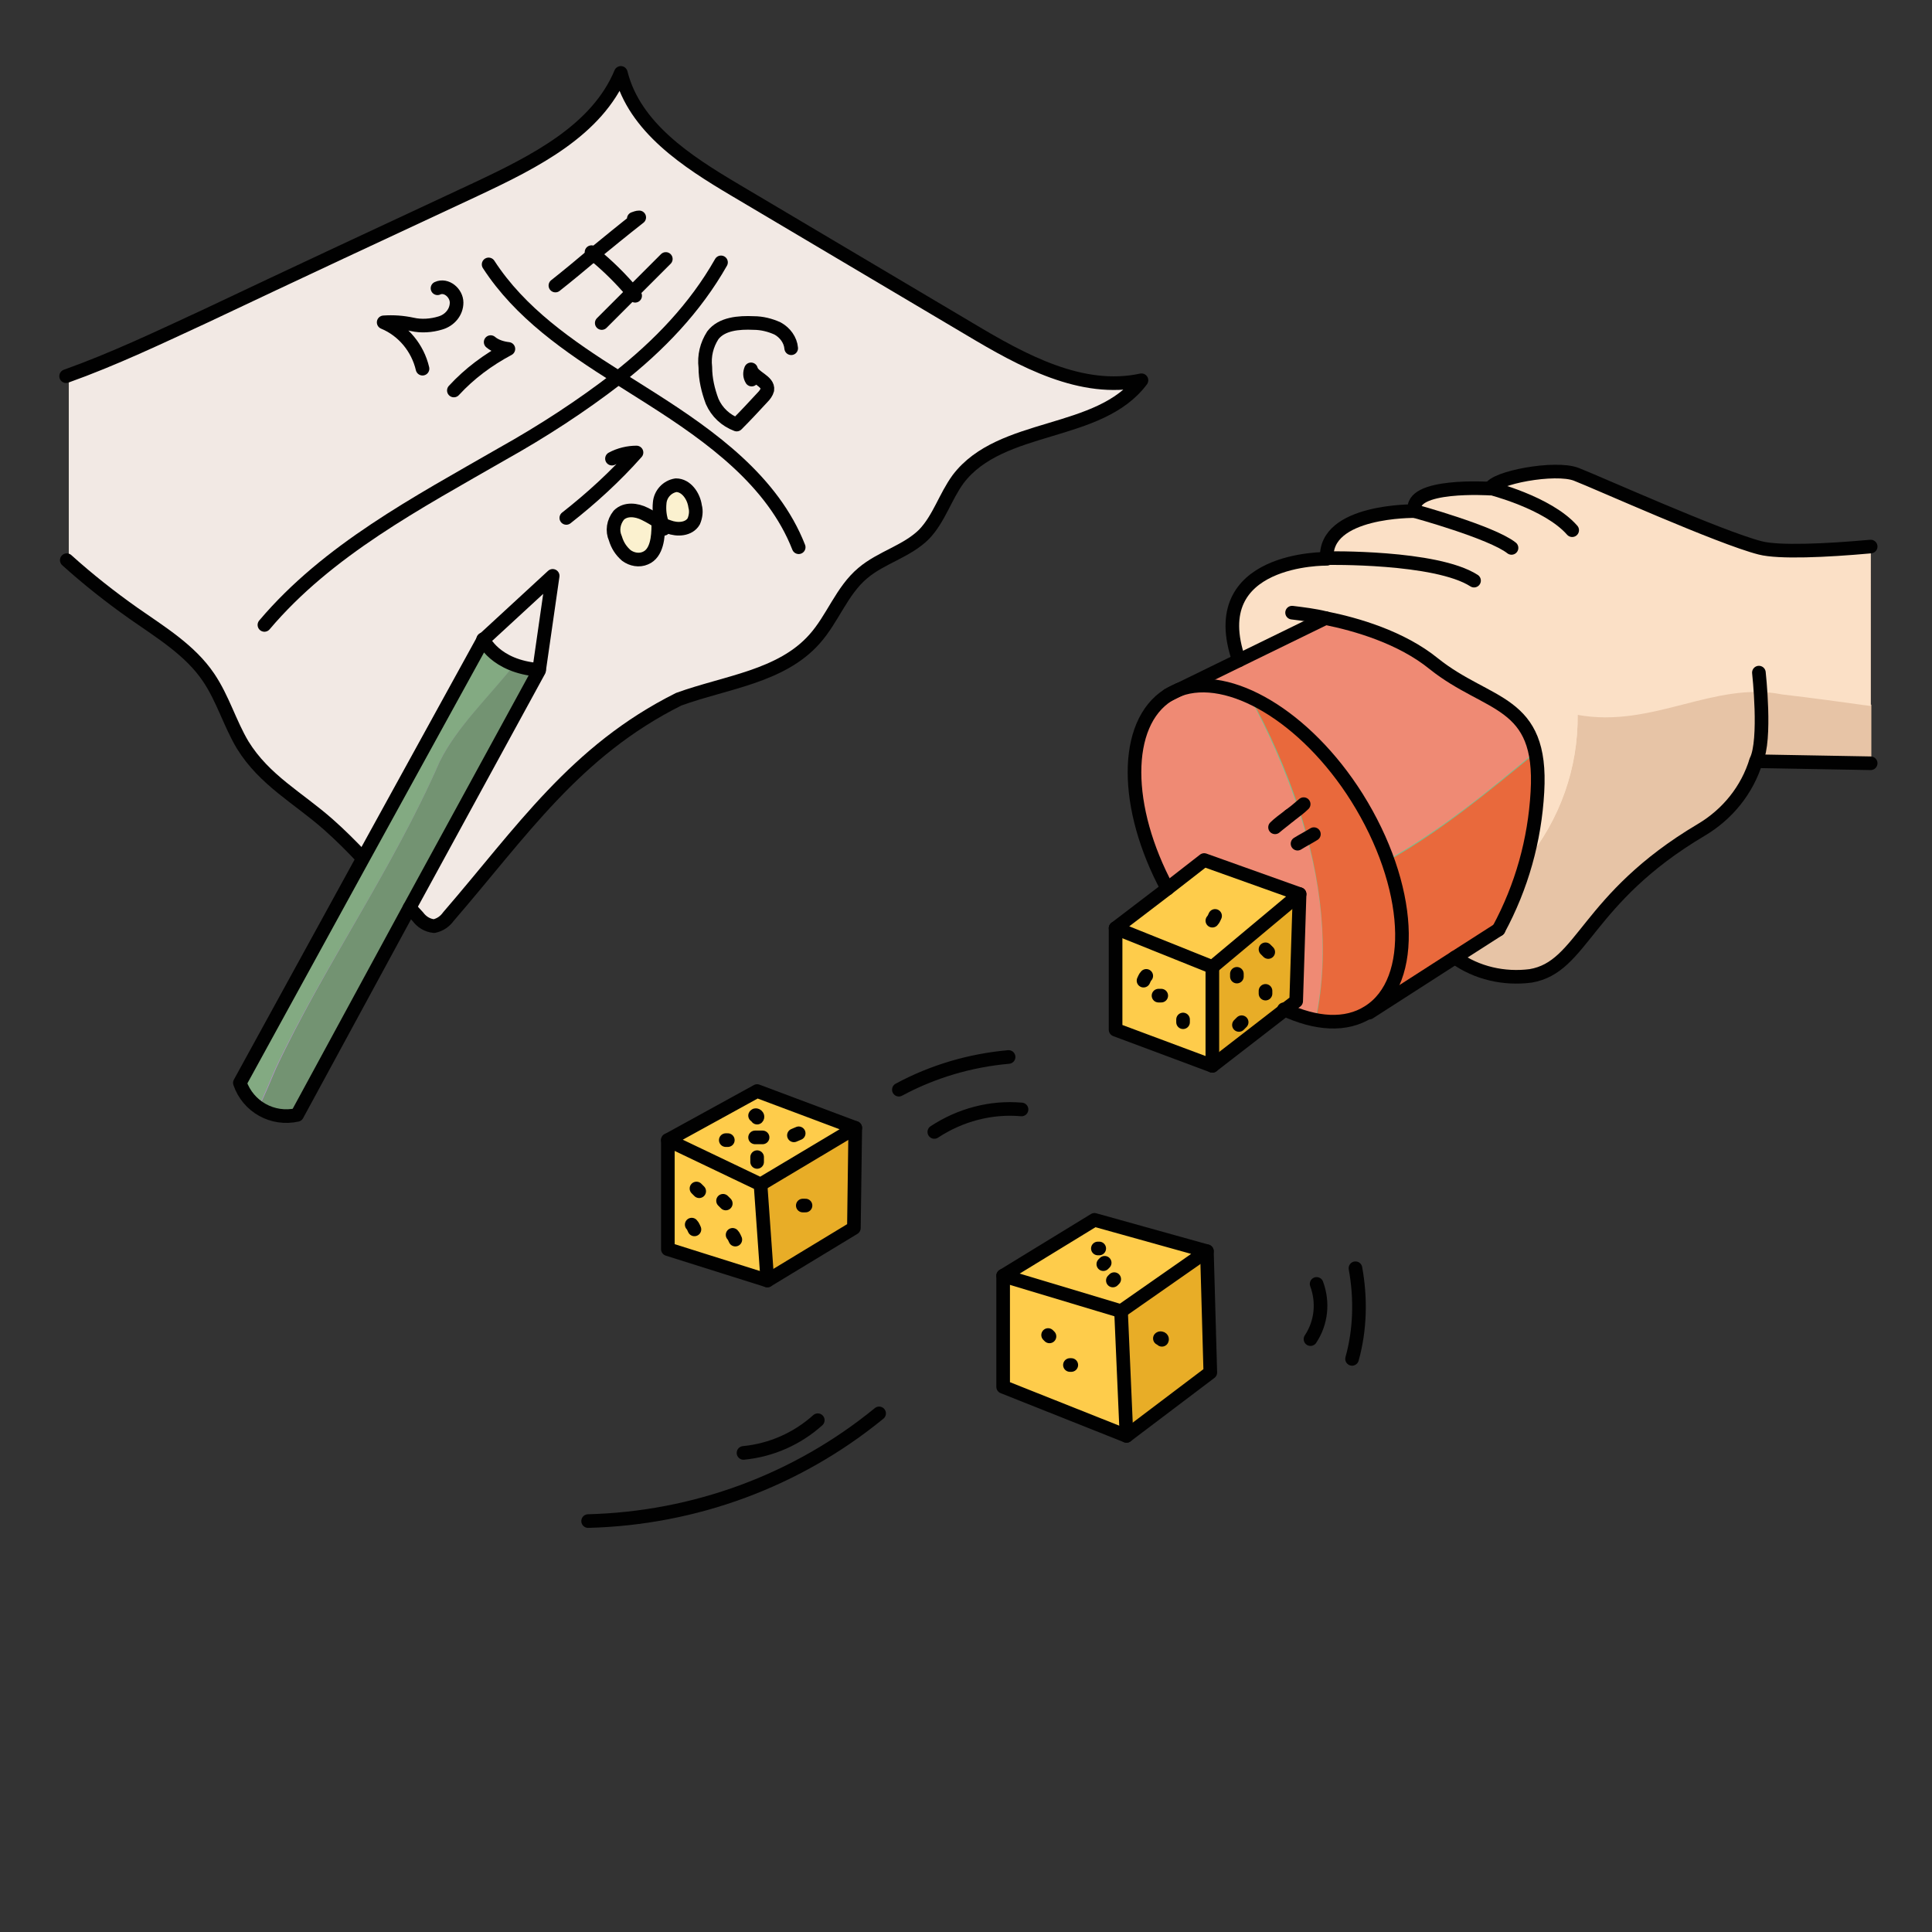 <?xml version="1.0" encoding="utf-8"?>
<!-- Generator: Adobe Illustrator 24.1.2, SVG Export Plug-In . SVG Version: 6.00 Build 0)  -->
<svg version="1.1" id="Layer_1" xmlns="http://www.w3.org/2000/svg" xmlns:xlink="http://www.w3.org/1999/xlink" x="0px" y="0px"
	 viewBox="0 0 283.5 283.5" style="enable-background:new 0 0 283.5 283.5;" xml:space="preserve">
<rect x="0" y="0" width="283.5" height="283.5" fill="#333333" stroke="none"/>
<style type="text/css">
	.st0{fill:#B092C3;}
	.st1{fill:#F2E9E4;}
	.st2{fill:#E8AD27;}
	.st3{fill:#FECC4B;}
	.st4{fill:#77BE8E;}
	.st5{fill:#FBE0C6;}
	.st6{fill:#FBF1CF;}
	.st7{fill:#83AA82;}
	.st8{fill:#739372;}
	.st9{fill:#EF8A74;}
	.st10{fill:#E9693C;}
	.st11{fill:#E7C4A6;}
	.st12{fill:none;stroke:#010101;stroke-width:2;stroke-linecap:round;stroke-linejoin:round;}
</style>
<path class="st0" d="M79.1,98.3l-19,34.9l-16.5,30.4c-3.6,0.8-7.2-1.2-8.4-4.7l18.2-33l17.6-32C70.9,93.8,72.6,97.8,79.1,98.3z"/>
<path class="st1" d="M81.1,84.4l-2,13.9c-6.4-0.5-8.2-4.5-8.2-4.5L81.1,84.4z"/>
<polygon class="st2" points="177.1,183.6 177.6,201.4 165.3,210.7 164.5,192.4 "/>
<polygon class="st3" points="164.5,192.4 165.3,210.7 147.2,203.5 147.2,187.2 "/>
<polygon class="st3" points="177.1,183.6 164.5,192.4 147.2,187.2 160.6,179 "/>
<polygon class="st2" points="188.5,148.2 177.9,156.4 177.9,141.9 190.7,131.2 190.2,146.9 188.5,148.2 "/>
<polygon class="st3" points="190.7,131.2 177.9,141.9 163.7,136.2 171.3,130.4 176.7,126.2 "/>
<polygon class="st3" points="177.9,141.9 177.9,156.4 163.7,151.1 163.7,136.2 "/>
<polygon class="st2" points="125.5,165.5 125.3,180.2 112.6,187.9 111.6,173.8 "/>
<polygon class="st3" points="98,167.3 111.1,160.1 125.5,165.5 111.6,173.8 "/>
<polygon class="st3" points="111.6,173.8 112.6,187.9 98,183.3 98,167.3 "/>
<path class="st4" d="M199.2,117c8.1,12.9,8.9,27,1.7,31.5c-3.3,2.1-7.7,1.8-12.4-0.4l1.7-1.3l0.5-15.7l-14-5l-5.4,4.2
	c-6.4-11.9-6.5-24.2,0.1-28.4l1.6-0.8h0C180.4,98.5,191.6,105.1,199.2,117z M191.3,118.1c-0.7,0.6-1.4,1.1-2.1,1.7
	c-0.8,0.6-1.6,1.2-2.1,1.7c0.7-0.6,1.4-1.1,2.1-1.7C190,119.1,190.8,118.5,191.3,118.1z"/>
<path class="st4" d="M210.4,97.4c8,6.4,16,5.2,15.2,18.8c-0.4,7.1-2.3,13.9-5.7,20.2v0l-6.4,4.1l-12.6,8.1
	c7.2-4.6,6.4-18.7-1.7-31.5c-7.6-11.9-18.8-18.6-26.1-15.8l8.8-4.3l12.7-6.2C198.9,91.6,205.6,93.5,210.4,97.4z"/>
<path class="st5" d="M257.7,111.7c-1.4,4.3-4.3,7.9-8.1,10.2c-17,10.1-17.2,20.1-25,21.4c-3.9,0.5-7.9-0.5-11.1-2.7l6.4-4.1v0
	c3.4-6.2,5.3-13.1,5.7-20.2c0.8-13.7-7.2-12.4-15.2-18.8c-4.8-3.9-11.5-5.8-15.9-6.7l-12.7,6.2c-5.3-15.2,12.9-14.9,12.9-14.9
	c-0.5-7.2,12.9-7,12.9-7c-1-4.1,11.1-3.3,11.1-3.3c0.5-1.6,9.5-3.3,12.6-2.1s21.1,9.3,27,10.8c2.7,0.7,9.6,0.4,16.2-0.2V112
	L257.7,111.7z"/>
<path class="st6" d="M101.8,76.5c-0.7,1.2-2.4,1.3-3.7,0.8c-0.3-0.1-0.6-0.3-0.9-0.4c-0.4-1-0.5-2.1-0.4-3.1
	c0.1-1.3,1.1-2.4,2.4-2.6c1.5,0,2.6,1.6,2.8,3.1C102.2,75.1,102.1,75.8,101.8,76.5z"/>
<path class="st6" d="M94.6,75.3c0.8,0.4,1.5,0.8,2.2,1.3L96.6,77c0,1.9-0.2,4.2-1.9,4.9c-1,0.4-2,0.2-2.8-0.4
	c-0.8-0.6-1.3-1.5-1.6-2.5c-0.5-1.2-0.3-2.5,0.5-3.4C91.7,74.6,93.3,74.7,94.6,75.3z"/>
<path class="st6" d="M87.1,37.3L87.1,37.3c-0.1-0.1-0.2-0.2-0.3-0.3C86.9,37.1,87,37.2,87.1,37.3z M94.7,81.9
	c1.7-0.7,1.9-3.1,1.9-4.9l0.2-0.3c-0.7-0.5-1.4-0.9-2.2-1.3c-1.2-0.6-2.8-0.8-3.8,0.2c-0.8,1-1,2.3-0.5,3.4c0.3,1,0.8,1.8,1.6,2.5
	C92.6,82.1,93.7,82.3,94.7,81.9z M98.1,77.3c1.3,0.5,3,0.3,3.7-0.8c0.3-0.7,0.4-1.4,0.2-2.2c-0.3-1.5-1.3-3.1-2.8-3.1
	c-1.3,0.2-2.3,1.2-2.4,2.6c-0.1,1.1,0.1,2.1,0.4,3.1C97.5,77.1,97.8,77.2,98.1,77.3L98.1,77.3z M142.6,48.2
	c7.7,4.6,16.4,9.3,25.2,7.5c-6.3,8.3-20.7,6.2-26.9,14.5c-1.9,2.5-2.8,5.8-5,8.1c-2.5,2.5-6.3,3.4-9.1,5.7c-3.1,2.6-4.4,6.7-7.1,9.7
	c-4.9,5.5-13,6.3-19.9,8.8c-15.2,7.6-23,19.4-33.8,31.9c-0.5,0.7-1.2,1.2-2.1,1.4c-1-0.1-1.8-0.6-2.4-1.4c-0.4-0.4-0.8-0.9-1.2-1.3
	l19-34.9l2-13.9l-10.2,9.4l-17.6,32c-1.6-1.7-3.3-3.3-5-4.9c-4.4-3.9-9.5-6.5-12.6-11.7c-1.9-3.2-3-6.8-5-9.9c-2.7-4-7-6.7-11-9.4
	c-3.4-2.4-6.7-5-9.8-7.8v-27c6.9-2.5,13.7-5.7,20.4-8.8C43.4,40.1,56.7,33.9,70,27.7c8.4-4,17.6-8.6,21.3-17.1c2,8,9.8,13,16.8,17.2
	C119.6,34.6,131.1,41.4,142.6,48.2L142.6,48.2z"/>
<path class="st7" d="M64.5,111.8c2.5-5.1,7.2-9.4,11-14.3c-1.9-0.6-3.6-1.9-4.6-3.7l-17.6,32l-18.2,33c0.5,1.5,1.5,2.8,2.8,3.7
	c0.9-1.9,1.7-3.8,2.5-5.7C47.5,141.8,57.5,127.8,64.5,111.8z"/>
<path class="st8" d="M75.5,97.5c-3.8,4.8-8.5,9.2-11,14.3c-7,16-17,30-24,45c-0.8,1.9-1.6,3.8-2.5,5.7c1.7,1.1,3.7,1.4,5.6,1
	l16.5-30.4l19-34.9C77.9,98.2,76.6,98,75.5,97.5z"/>
<path class="st1" d="M81.1,84.4l-2,13.9c-6.4-0.5-8.2-4.5-8.2-4.5L81.1,84.4z"/>
<polygon class="st2" points="177.1,183.6 177.6,201.4 165.3,210.7 164.5,192.4 "/>
<polygon class="st3" points="164.5,192.4 165.3,210.7 147.2,203.5 147.2,187.2 "/>
<polygon class="st3" points="177.1,183.6 164.5,192.4 147.2,187.2 160.6,179 "/>
<polygon class="st2" points="188.5,148.2 177.9,156.4 177.9,141.9 190.7,131.2 190.2,146.9 188.5,148.2 "/>
<polygon class="st3" points="190.7,131.2 177.9,141.9 163.7,136.2 171.3,130.4 176.7,126.2 "/>
<polygon class="st3" points="177.9,141.9 177.9,156.4 163.7,151.1 163.7,136.2 "/>
<polygon class="st2" points="125.5,165.5 125.3,180.2 112.6,187.9 111.6,173.8 "/>
<polygon class="st3" points="98,167.3 111.1,160.1 125.5,165.5 111.6,173.8 "/>
<polygon class="st3" points="111.6,173.8 112.6,187.9 98,183.3 98,167.3 "/>
<path class="st9" d="M190.5,118.7c-0.4,0.3-0.9,0.7-1.4,1c-0.7,0.6-1.4,1.1-2.1,1.7c0.6-0.5,1.4-1.1,2.1-1.7
	C189.6,119.4,190.1,119,190.5,118.7c-1.9-5.7-4.3-11.2-7.2-16.5c-3.7-1.7-7.3-2.1-10.3-1h0l-1.6,0.8c-6.6,4.2-6.5,16.5-0.1,28.4
	l5.4-4.2l14,5l-0.5,15.7l-1.7,1.3c1.4,0.7,3,1.2,4.5,1.5C195.2,139.6,193.9,128.9,190.5,118.7z"/>
<path class="st10" d="M199.2,117c-4.5-7.1-10.3-12.3-15.8-14.8c2.9,5.2,5.3,10.7,7.2,16.4c0.3-0.2,0.5-0.4,0.8-0.6
	c-0.2,0.2-0.5,0.4-0.8,0.6c3.3,10.2,4.6,20.9,2.5,31c2.7,0.7,5.5,0.2,7.8-1.1C208.1,144,207.3,129.9,199.2,117z"/>
<path class="st9" d="M210.4,97.4c-4.8-3.9-11.5-5.8-15.9-6.7l-12.7,6.2l-8.8,4.3c7.3-2.7,18.6,3.9,26.1,15.8c1.8,2.9,3.4,6,4.5,9.2
	c7.8-4.4,14.7-10,21.6-15.8C223.7,102.8,217,102.7,210.4,97.4z"/>
<path class="st10" d="M203.7,126.3c3.5,9.8,2.7,18.8-2.8,22.3l12.6-8.1l6.4-4.1v0c3.4-6.2,5.3-13.1,5.7-20.2c0.1-1.9,0-3.8-0.3-5.7
	C218.4,116.2,211.5,121.9,203.7,126.3z"/>
<path class="st11" d="M231.5,104.8c0.1,7.8-2.6,15.5-7.6,21.5c-1,3.5-2.3,6.8-4,10v0l-6.4,4.1c3.2,2.3,7.2,3.2,11.1,2.7
	c7.7-1.3,8-11.3,25-21.4c3.9-2.3,6.8-5.9,8.1-10.2l16.9,0.4v-8.5c-4.3-0.6-8.7-1.2-13-1.7C251.5,99.8,242.5,106.8,231.5,104.8z"/>
<path class="st5" d="M258.3,80.4c-5.9-1.5-23.9-9.5-27-10.8s-12.1,0.5-12.6,2.1c0,0-12.1-0.8-11.1,3.3c0,0-13.4-0.2-12.9,7
	c0,0-18.2-0.2-12.9,14.9l12.7-6.2c4.5,0.9,11.1,2.8,15.9,6.7c8,6.4,16,5.2,15.2,18.8c-0.2,3.4-0.8,6.8-1.7,10.2
	c5-6.1,7.7-13.7,7.6-21.5c11,2,20-5,30-3c4.3,0.5,8.7,1.1,13,1.7V80.2C267.9,80.8,261,81.1,258.3,80.4z"/>
<path class="st6" d="M101.8,76.5c-0.7,1.2-2.4,1.3-3.7,0.8c-0.3-0.1-0.6-0.3-0.9-0.4c-0.4-1-0.5-2.1-0.4-3.1
	c0.1-1.3,1.1-2.4,2.4-2.6c1.5,0,2.6,1.6,2.8,3.1C102.2,75.1,102.1,75.8,101.8,76.5z"/>
<path class="st6" d="M94.6,75.3c0.8,0.4,1.5,0.8,2.2,1.3L96.6,77c0,1.9-0.2,4.2-1.9,4.9c-1,0.4-2,0.2-2.8-0.4
	c-0.8-0.6-1.3-1.5-1.6-2.5c-0.5-1.2-0.3-2.5,0.5-3.4C91.7,74.6,93.3,74.7,94.6,75.3z"/>
<path class="st1" d="M87.1,37.3L87.1,37.3c-0.1-0.1-0.2-0.2-0.3-0.3C86.9,37.1,87,37.2,87.1,37.3z M94.7,81.9
	c1.7-0.7,1.9-3.1,1.9-4.9l0.2-0.3c-0.7-0.5-1.4-0.9-2.2-1.3c-1.2-0.6-2.8-0.8-3.8,0.2c-0.8,1-1,2.3-0.5,3.4c0.3,1,0.8,1.8,1.6,2.5
	C92.6,82.1,93.7,82.3,94.7,81.9z M98.1,77.3c1.3,0.5,3,0.3,3.7-0.8c0.3-0.7,0.4-1.4,0.2-2.2c-0.3-1.5-1.3-3.1-2.8-3.1
	c-1.3,0.2-2.3,1.2-2.4,2.6c-0.1,1.1,0.1,2.1,0.4,3.1C97.5,77.1,97.8,77.2,98.1,77.3L98.1,77.3z M142.6,48.2
	c7.7,4.6,16.4,9.3,25.2,7.5c-6.3,8.3-20.7,6.2-26.9,14.5c-1.9,2.5-2.8,5.8-5,8.1c-2.5,2.5-6.3,3.4-9.1,5.7c-3.1,2.6-4.4,6.7-7.1,9.7
	c-4.9,5.5-13,6.3-19.9,8.8c-15.2,7.6-23,19.4-33.8,31.9c-0.5,0.7-1.2,1.2-2.1,1.4c-1-0.1-1.8-0.6-2.4-1.4c-0.4-0.4-0.8-0.9-1.2-1.3
	l19-34.9l2-13.9l-10.2,9.4l-17.6,32c-1.6-1.7-3.3-3.3-5-4.9c-4.4-3.9-9.5-6.5-12.6-11.7c-1.9-3.2-3-6.8-5-9.9c-2.7-4-7-6.7-11-9.4
	c-3.4-2.4-6.7-5-9.8-7.8v-27c6.9-2.5,13.7-5.7,20.4-8.8C43.4,40.1,56.7,33.9,70,27.7c8.4-4,17.6-8.6,21.3-17.1c2,8,9.8,13,16.8,17.2
	C119.6,34.6,131.1,41.4,142.6,48.2L142.6,48.2z"/>
<path class="st12" d="M9.8,82.2c3.1,2.8,6.4,5.4,9.8,7.8c4,2.8,8.3,5.4,11,9.4c2.1,3.1,3.1,6.7,5,9.9c3.2,5.2,8.2,7.8,12.6,11.7
	c1.7,1.5,3.4,3.2,5,4.9"/>
<path class="st12" d="M60.1,133.2c0.4,0.4,0.8,0.9,1.2,1.3c0.6,0.8,1.4,1.3,2.4,1.4c0.9-0.2,1.6-0.7,2.1-1.4
	c10.8-12.5,18.6-24.3,33.8-31.9c6.9-2.5,15-3.3,19.9-8.8c2.7-3,4-7.1,7.1-9.7c2.7-2.3,6.5-3.2,9-5.7c2.2-2.3,3.1-5.5,5-8.1
	c6.3-8.3,20.7-6.2,26.9-14.5c-8.8,1.9-17.5-2.9-25.2-7.5c-11.5-6.8-22.9-13.6-34.4-20.4c-7.1-4.2-14.8-9.2-16.8-17.2
	C87.6,19.1,78.5,23.7,70,27.7c-13.3,6.2-26.6,12.4-39.9,18.7c-6.7,3.1-13.4,6.3-20.4,8.8"/>
<path class="st12" d="M38.8,91.7c9.3-11,22.4-17.9,34.9-25.1c5.9-3.3,11.6-7,16.9-11.1c6.1-4.8,11.4-10.3,15.2-17"/>
<path class="st12" d="M71.7,38.8c4.6,7.1,11.7,12,19,16.6c1.6,1,3.3,2.1,4.9,3.1c8.8,5.6,17.8,12.1,21.6,21.8"/>
<path class="st12" d="M87.1,37.3c2.2-1.8,4.4-3.6,6.7-5.4c-0.3,0-0.5,0.1-0.8,0.2"/>
<path class="st12" d="M81.5,41.9c1.9-1.5,3.7-3,5.6-4.6"/>
<path class="st12" d="M88.3,47.4c1.5-1.5,3-3,4.5-4.5c1.6-1.6,3.3-3.3,4.9-4.9"/>
<path class="st12" d="M116.1,51.1c-0.1-1.2-0.9-2.3-2-2.9c-1.1-0.5-2.3-0.8-3.5-0.8c-2.2-0.1-4.7,0.1-6,1.8c-0.9,1.4-1.3,3-1.1,4.7
	c0,1.7,0.4,3.4,1,5c0.7,1.6,2,2.8,3.6,3.4c1.3-1.3,2.6-2.7,3.8-4c0.3-0.3,0.6-0.7,0.7-1.1c0.2-1.3-2.1-1.8-2.4-3
	c-0.2,0.5-0.2,1,0.1,1.5"/>
<path class="st12" d="M87.3,37.5c-0.1,0-0.1-0.1-0.2-0.2h0c-0.1-0.1-0.2-0.2-0.3-0.3c0.1,0.1,0.2,0.2,0.3,0.3c2.1,1.7,4,3.6,5.7,5.6
	c0.2,0.2,0.3,0.3,0.4,0.5"/>
<path class="st12" d="M64.2,42.3c1.3-0.6,2.8,0.7,2.8,2.1C67,45.8,66,47,64.6,47.4c-1.3,0.4-2.8,0.5-4.1,0.2
	c-1.4-0.3-2.8-0.4-4.2-0.3c2.9,1.2,5,3.8,5.7,6.8"/>
<path class="st12" d="M66.6,57.3c2.3-2.5,5-4.5,8-6.1c-0.9-0.1-1.9-0.4-2.6-1"/>
<path class="st12" d="M89.8,67.3c1.1-0.6,2.4-0.9,3.6-0.9c-3.1,3.5-6.6,6.7-10.3,9.6"/>
<path class="st12" d="M97.2,76.9c-0.1-0.1-0.3-0.2-0.4-0.2c-0.7-0.5-1.4-0.9-2.2-1.3c-1.2-0.6-2.8-0.8-3.8,0.2c-0.8,1-1,2.3-0.5,3.4
	c0.3,1,0.8,1.8,1.6,2.5c0.8,0.6,1.9,0.8,2.8,0.4c1.7-0.7,1.9-3.1,1.9-4.9"/>
<path class="st12" d="M97.2,76.9c-0.4-1-0.5-2.1-0.4-3.1c0.1-1.3,1.1-2.4,2.4-2.6c1.5,0,2.6,1.6,2.8,3.1c0.2,0.7,0.1,1.5-0.2,2.2
	c-0.7,1.2-2.4,1.3-3.7,0.8C97.8,77.2,97.5,77.1,97.2,76.9z"/>
<path class="st12" d="M97.4,77.6c-0.1-0.2-0.2-0.4-0.2-0.7"/>
<path class="st12" d="M60.1,133.2l-16.5,30.4c-3.6,0.8-7.2-1.2-8.4-4.7l18.1-33l17.6-32l10.2-9.4l-2,13.9L60.1,133.2z"/>
<path class="st12" d="M70.9,93.8c0,0,1.7,4,8.2,4.5"/>
<polygon class="st12" points="163.7,136.2 171.3,130.4 176.7,126.2 190.7,131.2 177.9,141.9 "/>
<polyline class="st12" points="163.7,136.2 163.7,151.1 177.9,156.4 177.9,141.9 "/>
<polyline class="st12" points="188.5,148.2 190.2,146.9 190.7,131.2 "/>
<line class="st12" x1="177.9" y1="156.4" x2="188.5" y2="148.2"/>
<polygon class="st12" points="147.2,187.2 160.6,179 177.1,183.6 164.5,192.4 "/>
<polyline class="st12" points="147.2,187.2 147.2,203.5 165.3,210.7 177.6,201.4 177.1,183.6 "/>
<line class="st12" x1="164.5" y1="192.4" x2="165.3" y2="210.7"/>
<polygon class="st12" points="98,167.3 111.6,173.8 125.5,165.5 111.1,160.1 "/>
<polyline class="st12" points="98,167.3 98,183.3 112.6,187.9 125.3,180.2 125.5,165.5 "/>
<line class="st12" x1="111.6" y1="173.8" x2="112.6" y2="187.9"/>
<path class="st12" d="M173,101.2c7.3-2.7,18.6,3.9,26.1,15.8c8.1,12.9,8.9,27,1.7,31.5c-3.3,2.1-7.7,1.8-12.4-0.4h0"/>
<path class="st12" d="M171.3,130.4c-6.4-11.9-6.5-24.2,0.1-28.4c0.5-0.3,1.1-0.6,1.6-0.8"/>
<polyline class="st12" points="171.4,102 173,101.2 173,101.2 181.8,96.9 194.5,90.7 "/>
<polyline class="st12" points="200.9,148.6 213.5,140.5 219.9,136.4 "/>
<path class="st12" d="M213.5,140.5c3.2,2.3,7.2,3.2,11.1,2.7c7.7-1.3,8-11.3,25-21.4c3.9-2.3,6.8-5.9,8.1-10.2
	c1.5-3,0.4-12.9,0.4-12.9"/>
<line class="st12" x1="274.5" y1="112" x2="257.7" y2="111.7"/>
<path class="st12" d="M181.8,96.9c-5.3-15.2,12.9-14.9,12.9-14.9c-0.5-7.2,12.9-7,12.9-7c-1-4.1,11.1-3.3,11.1-3.3
	c0.5-1.6,9.5-3.3,12.6-2.1s21.1,9.3,27,10.8c2.7,0.7,9.6,0.4,16.2-0.2"/>
<path class="st12" d="M189.6,89.9c1.6,0.2,3.3,0.4,4.9,0.8c4.5,0.9,11.1,2.8,15.9,6.7c8,6.4,16,5.2,15.2,18.8
	c-0.4,7.1-2.3,13.9-5.7,20.2v0"/>
<path class="st12" d="M194.7,81.9c0,0,16-0.3,21.6,3.3"/>
<path class="st12" d="M207.6,75c0,0,11.3,3.1,14.2,5.4"/>
<path class="st12" d="M218.6,71.6c0,0,8.5,2.1,12.1,6.2"/>
<path class="st12" d="M189.2,119.7c-0.7,0.6-1.4,1.1-2.1,1.7C187.6,120.9,188.4,120.3,189.2,119.7z"/>
<path class="st12" d="M189.2,119.7c0.8-0.6,1.6-1.2,2.1-1.7C190.6,118.6,189.9,119.2,189.2,119.7z"/>
<path class="st12" d="M190.4,123.8c0.8-0.5,1.6-0.9,2.4-1.4"/>
<path class="st12" d="M131.9,159.9c5-2.7,10.5-4.3,16.1-4.8"/>
<path class="st12" d="M137.1,166.1c3.8-2.5,8.3-3.7,12.8-3.3"/>
<path class="st12" d="M198.9,186.1c0.8,4.4,0.7,9-0.5,13.3"/>
<path class="st12" d="M193.2,188.4c1,2.7,0.7,5.7-0.9,8.1"/>
<path class="st12" d="M86.3,223.2c15.6-0.4,30.6-5.9,42.7-15.8"/>
<path class="st12" d="M109.1,213.2c4.1-0.4,7.9-2.1,10.9-4.8"/>
<path class="st12" d="M102.2,174.4l0.4,0.4"/>
<path class="st12" d="M101.9,180.4c-0.1-0.2-0.2-0.5-0.4-0.7"/>
<path class="st12" d="M106.5,176.6c-0.1-0.1-0.2-0.2-0.4-0.4"/>
<path class="st12" d="M107.9,181.9c-0.1-0.2-0.2-0.5-0.4-0.7"/>
<path class="st12" d="M106.8,167.3h-0.3"/>
<path class="st12" d="M117.2,166.3c-0.2,0.1-0.5,0.2-0.7,0.3"/>
<path class="st12" d="M110.8,163.7c0.1-0.2,0.5,0.1,0.3,0.3"/>
<path class="st12" d="M111.1,169.8v0.7"/>
<path class="st12" d="M110.8,166.9h1.1"/>
<path class="st12" d="M118.2,176.9h-0.4"/>
<path class="st12" d="M178.3,134.4c-0.1,0.2-0.2,0.5-0.4,0.7"/>
<path class="st12" d="M167.8,143.9c0.1-0.2,0.2-0.5,0.4-0.7"/>
<path class="st12" d="M170,146.1h0.4"/>
<path class="st12" d="M173.6,150v-0.4"/>
<path class="st12" d="M181.5,143.3v-0.4"/>
<path class="st12" d="M186.1,139.7c-0.1-0.1-0.2-0.2-0.4-0.4"/>
<path class="st12" d="M181.8,150.4c0.1-0.1,0.2-0.2,0.4-0.4"/>
<path class="st12" d="M161.1,183.2h0.2"/>
<path class="st12" d="M161.9,185.5l0.2-0.2"/>
<path class="st12" d="M163.3,187.9l0.2-0.2"/>
<path class="st12" d="M153.8,195.9l0.2,0.2"/>
<path class="st12" d="M157,200.3h0.2"/>
<path class="st12" d="M170.2,196.4c0.1-0.1,0.4,0,0.3,0.2"/>
<path class="st12" d="M185.7,145.8v-0.4"/>
</svg>
